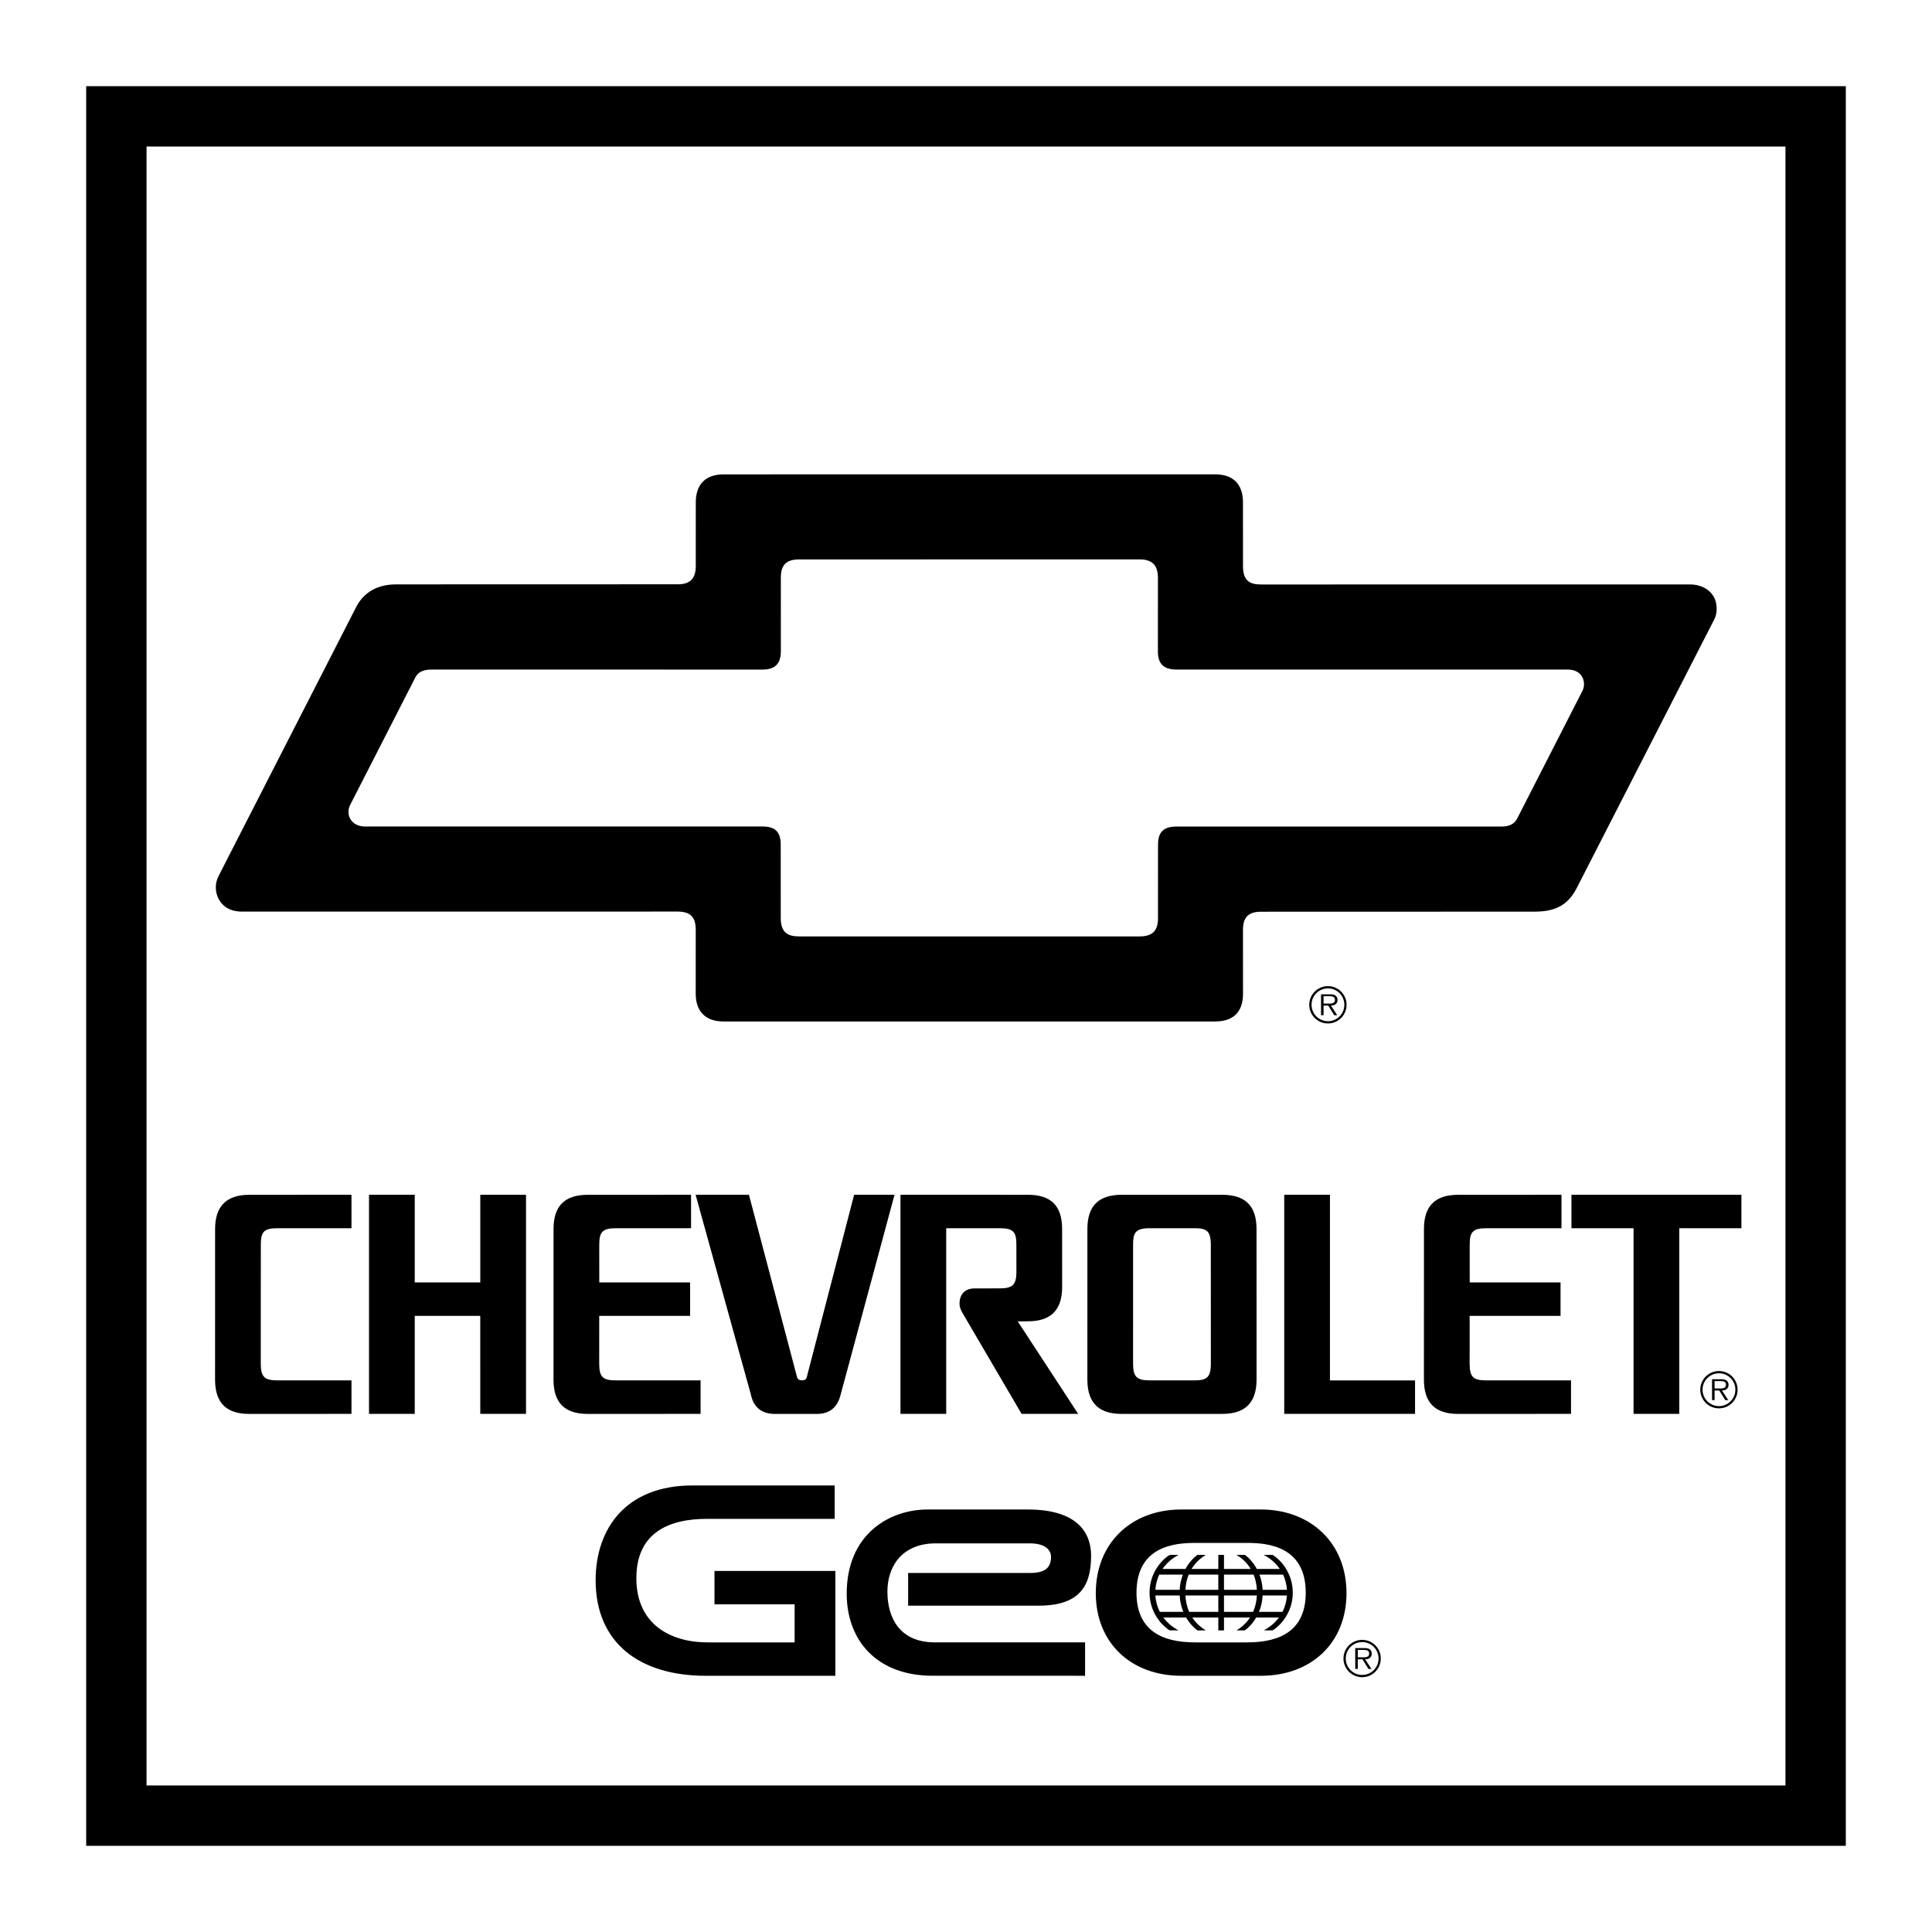 <?xml version="1.0" encoding="utf-8"?>
<!-- Generator: Adobe Illustrator 13.0.0, SVG Export Plug-In . SVG Version: 6.00 Build 14948)  -->
<!DOCTYPE svg PUBLIC "-//W3C//DTD SVG 1.0//EN" "http://www.w3.org/TR/2001/REC-SVG-20010904/DTD/svg10.dtd">
<svg version="1.0" id="Layer_1" xmlns="http://www.w3.org/2000/svg" xmlns:xlink="http://www.w3.org/1999/xlink" x="0px" y="0px"
	 width="192.756px" height="192.756px" viewBox="0 0 192.756 192.756" enable-background="new 0 0 192.756 192.756"
	 xml:space="preserve">
<g>
	<polygon fill-rule="evenodd" clip-rule="evenodd" fill="#FFFFFF" points="0,0 192.756,0 192.756,192.756 0,192.756 0,0 	"/>
	<path fill-rule="evenodd" clip-rule="evenodd" d="M184.157,184.156H8.599V8.599h175.558V184.156L184.157,184.156z M178.136,178.135
		V14.62H14.621v163.515H178.136L178.136,178.135z M47.915,131.283h-6.536v9.779h-4.562v-21.861h4.562v8.746h6.54v-8.746h4.562
		v21.861h-4.564L47.915,131.283L47.915,131.283z M167.542,122.539v18.523h-4.562v-18.523h-6.197v-3.338h16.958v3.338H167.542
		L167.542,122.539z M132.689,137.727h8.491v3.336h-13.052v-21.861h4.562L132.689,137.727L132.689,137.727z M79.527,137.416
		c0.072,0.211,0.25,0.299,0.481,0.299c0.24,0,0.409-0.059,0.476-0.287l4.733-18.227h4.031l-5.387,19.975
		c-0.311,1.258-1.112,1.891-2.351,1.891h-4.209c-1.238,0-2.112-0.609-2.381-1.922l-5.52-19.943h5.322L79.527,137.416L79.527,137.416
		z M27.688,137.721l7.379-0.002v3.344l-10.203,0.004c-2.159,0-3.407-0.986-3.407-3.418l0.003-15.033
		c0-2.209,1.081-3.412,3.413-3.412l10.194-0.002v3.338h-7.376c-1.365,0-1.669,0.352-1.669,1.668l-0.005,11.842
		C26.017,137.412,26.423,137.721,27.688,137.721L27.688,137.721z M59.785,131.283l-0.002,4.766c0,1.389,0.405,1.672,1.671,1.672
		l8.443-0.002v3.344l-11.266,0.004c-2.284,0-3.408-1.109-3.408-3.418l0.002-15.033c0-2.232,1.053-3.41,3.411-3.41l10.311-0.004
		v3.338h-7.49c-1.389,0-1.669,0.4-1.669,1.668l0.002,3.74h9.062v3.336H59.785L59.785,131.283z M97.245,128.545l2.493-0.004
		c1.314,0,1.671-0.381,1.671-1.672l-0.005-2.662c0-1.268-0.257-1.668-1.67-1.668h-5.331v18.523h-4.562v-21.861l12.715,0.002
		c2.333,0,3.412,1.131,3.412,3.412l0.002,5.793c0,2.457-1.298,3.418-3.408,3.418l-1.023,0.008l6.032,9.229h-5.646l-5.761-9.836
		c-0.189-0.342-0.431-0.684-0.431-1.158C95.732,129.127,96.277,128.545,97.245,128.545L97.245,128.545z M111.896,141.066
		c-2.086,0-3.409-0.938-3.409-3.418l0.003-15.033c0-2.184,1.004-3.41,3.41-3.41h10.053c2.357,0,3.411,1.178,3.411,3.41l0.003,15.033
		c0,2.381-1.227,3.416-3.412,3.416L111.896,141.066L111.896,141.066z M119.135,137.721c1.241,0,1.672-0.26,1.672-1.672
		l-0.004-11.842c0-1.463-0.474-1.668-1.666-1.668h-4.419c-1.513,0-1.669,0.523-1.669,1.668l-0.001,11.842
		c0,1.314,0.356,1.672,1.671,1.672H119.135L119.135,137.721z M146.628,131.283l-0.002,4.766c0,1.389,0.405,1.672,1.672,1.672
		l8.443-0.002v3.344l-11.267,0.004c-2.285,0-3.409-1.109-3.409-3.418l0.003-15.033c0-2.232,1.053-3.41,3.411-3.41l10.311-0.004
		v3.338h-7.489c-1.39,0-1.669,0.4-1.669,1.668l0.002,3.74h9.062v3.336H146.628L146.628,131.283z M72.194,101.914
		c-1.67,0-2.783-0.869-2.783-2.783l0.004-6.354c0-1.219-0.47-1.83-1.811-1.83l-43.466,0.005c-1.914,0-2.607-1.365-2.607-2.424
		c0-0.402,0.106-0.8,0.279-1.134l13.669-26.72c0.647-1.345,1.906-2.371,4.052-2.371l28.074-0.008c1.178,0,1.812-0.488,1.812-1.829
		l0.002-6.354c0-1.751,0.943-2.784,2.777-2.784l49.037-0.002c1.792,0,2.778,0.969,2.778,2.803l0.003,6.355
		c0,1.503,0.715,1.829,1.811,1.829l42.841-0.004c1.059,0,2.606,0.632,2.606,2.424c0,0.679-0.207,1.003-0.502,1.575L157.254,88.71
		c-0.942,1.751-2.295,2.245-4.174,2.245l-27.257,0.008c-1.259,0-1.811,0.529-1.811,1.83l0.004,6.354
		c0,1.955-1.113,2.766-2.783,2.766L72.194,101.914L72.194,101.914z M113.697,93.426c1.3,0,1.835-0.584,1.835-1.803l0.004-7.33
		c0-1.218,0.49-1.828,1.831-1.828h32.343c0.508,0,1.235-0.033,1.644-0.772l6.515-12.744c0.108-0.204,0.169-0.438,0.169-0.685
		c0-0.647-0.406-1.465-1.648-1.465h-39.021c-1.259,0-1.845-0.558-1.845-1.817l0.003-7.33c0-1.3-0.607-1.84-1.825-1.84l-33.972,0.003
		c-1.258,0-1.826,0.522-1.826,1.821l0.002,7.33c0,1.381-0.707,1.838-1.844,1.838l-32.969-0.002c-0.985,0-1.393,0.31-1.643,0.763
		l-6.515,12.744c-0.107,0.204-0.168,0.437-0.168,0.685c0,0.852,0.674,1.465,1.648,1.465h39.647c1.218,0,1.831,0.478,1.831,1.817
		l0.004,7.33c0,1.422,0.695,1.821,1.832,1.821L113.697,93.426L113.697,93.426z M59.426,157.666c0-5.131,2.998-9.461,9.66-9.461
		h14.19v3.33H70.552c-3.864,0-7.062,1.4-7.062,5.932c0,4.529,3.332,6.395,7.129,6.395h8.661v-3.797h-7.995v-3.332h12.059v10.461
		H70.418C63.756,167.193,59.426,163.861,59.426,157.666L59.426,157.666z M84.476,158.998c0-5.93,4.263-8.395,8.062-8.395h10.009
		c5.219,0,6.312,2.582,6.312,4.596c0,2.816-0.949,4.998-5.213,4.998H90.605v-3.264h12.191c1.416,0,2.065-0.484,2.065-1.6
		c0-0.732-0.633-1.35-2.099-1.35h-9.427c-3.198,0-4.797,2.148-4.797,4.814c0,2.664,1.266,5.062,4.73,5.062h14.99v3.332H93.07
		C87.408,167.193,84.476,163.594,84.476,158.998L84.476,158.998z M117.854,167.193c-4.996,0-8.527-3.268-8.527-8.248
		c0-4.979,3.531-8.342,8.527-8.342h7.935c4.997,0,8.551,3.363,8.551,8.342c0,4.98-3.531,8.248-8.528,8.248H117.854L117.854,167.193z
		 M124.442,163.861c3.409,0,5.832-1.275,5.832-4.957c0-4.578-3.698-4.967-5.832-4.967c-2.171,0-3.375,0-5.223,0
		c-2.134,0-5.83,0.389-5.83,4.967c0,3.682,2.422,4.957,5.83,4.957H124.442L124.442,163.861z M124.716,161.379h-2.599v1.285h-0.565
		v-1.285h-2.599c0.354,0.543,0.823,0.969,1.352,1.285h-0.835c-0.36-0.256-0.786-0.689-1.131-1.285h-2.271
		c0.413,0.557,0.947,0.986,1.52,1.283h-0.882c-0.833-0.5-2.016-1.832-2.016-3.764s1.183-3.266,2.016-3.766h0.882
		c-0.611,0.318-1.181,0.789-1.603,1.4h2.29c0.355-0.654,0.812-1.127,1.195-1.4h0.835c-0.565,0.34-1.062,0.805-1.424,1.4h2.671v-1.4
		h0.565v1.4h2.671c-0.362-0.596-0.858-1.061-1.423-1.4h0.834c0.384,0.273,0.841,0.746,1.195,1.4h2.29
		c-0.422-0.611-0.991-1.082-1.603-1.4h0.883c0.832,0.5,2.016,1.834,2.016,3.766s-1.184,3.264-2.016,3.764h-0.883
		c0.571-0.297,1.107-0.727,1.519-1.283h-2.271c-0.345,0.596-0.771,1.029-1.131,1.285h-0.834
		C123.893,162.348,124.36,161.922,124.716,161.379L124.716,161.379z M125.398,159.182h-3.281v1.633h2.906
		C125.234,160.34,125.367,159.797,125.398,159.182L125.398,159.182z M125.609,160.814h2.345c0.244-0.477,0.403-1.021,0.441-1.633
		h-2.421C125.941,159.797,125.805,160.342,125.609,160.814L125.609,160.814z M125.975,158.615h2.421
		c-0.035-0.561-0.173-1.068-0.384-1.516h-2.355C125.826,157.545,125.944,158.051,125.975,158.615L125.975,158.615z M125.073,157.1
		h-2.956v1.516h3.281C125.37,158.051,125.255,157.547,125.073,157.1L125.073,157.1z M118.27,158.615h3.282V157.1h-2.956
		C118.414,157.547,118.299,158.051,118.27,158.615L118.27,158.615z M118.013,157.1h-2.354c-0.213,0.447-0.35,0.955-0.385,1.516
		h2.421C117.725,158.051,117.843,157.545,118.013,157.1L118.013,157.1z M117.694,159.182h-2.421
		c0.038,0.611,0.197,1.156,0.442,1.633h2.344C117.864,160.342,117.728,159.797,117.694,159.182L117.694,159.182z M118.645,160.814
		h2.907v-1.633h-3.282C118.301,159.797,118.435,160.34,118.645,160.814L118.645,160.814z M130.625,100.244
		c0-1.023,0.833-1.857,1.867-1.857c1.028,0,1.856,0.834,1.856,1.857c0,1.033-0.828,1.867-1.856,1.867
		C131.458,102.111,130.625,101.277,130.625,100.244L130.625,100.244z M134.125,100.244c0-0.902-0.731-1.633-1.633-1.633
		c-0.907,0-1.639,0.73-1.639,1.633c0,0.912,0.731,1.643,1.639,1.643C133.394,101.887,134.125,101.156,134.125,100.244
		L134.125,100.244z M133.418,101.287h-0.302l-0.596-0.959h-0.468v0.959H131.8v-2.082h0.907c0.175,0,0.351,0.01,0.507,0.104
		c0.155,0.088,0.233,0.271,0.233,0.447c0,0.41-0.288,0.561-0.658,0.572L133.418,101.287L133.418,101.287z M132.443,100.127
		c0.292,0,0.746,0.049,0.746-0.375c0-0.322-0.283-0.361-0.542-0.361h-0.595v0.736H132.443L132.443,100.127z M169.637,138.646
		c0-1.023,0.833-1.857,1.866-1.857c1.029,0,1.857,0.834,1.857,1.857c0,1.033-0.828,1.865-1.857,1.865
		C170.47,140.512,169.637,139.68,169.637,138.646L169.637,138.646z M173.137,138.646c0-0.902-0.731-1.633-1.634-1.633
		c-0.906,0-1.638,0.73-1.638,1.633c0,0.91,0.731,1.643,1.638,1.643C172.405,140.289,173.137,139.557,173.137,138.646
		L173.137,138.646z M172.43,139.689h-0.303l-0.594-0.961h-0.469v0.961h-0.253v-2.082h0.906c0.176,0,0.351,0.01,0.507,0.102
		c0.156,0.09,0.234,0.273,0.234,0.449c0,0.41-0.287,0.561-0.658,0.57L172.43,139.689L172.43,139.689z M171.455,138.529
		c0.292,0,0.745,0.049,0.745-0.375c0-0.322-0.282-0.361-0.541-0.361h-0.595v0.736H171.455L171.455,138.529z M134.038,165.467
		c0-1.023,0.834-1.857,1.867-1.857c1.028,0,1.857,0.834,1.857,1.857c0,1.033-0.829,1.867-1.857,1.867
		C134.872,167.334,134.038,166.5,134.038,165.467L134.038,165.467z M137.538,165.467c0-0.902-0.73-1.635-1.633-1.635
		c-0.906,0-1.638,0.732-1.638,1.635c0,0.912,0.731,1.643,1.638,1.643C136.808,167.109,137.538,166.379,137.538,165.467
		L137.538,165.467z M136.832,166.51h-0.303l-0.595-0.961h-0.468v0.961h-0.254v-2.082h0.907c0.175,0,0.351,0.01,0.507,0.102
		c0.155,0.09,0.233,0.273,0.233,0.449c0,0.41-0.287,0.561-0.658,0.57L136.832,166.51L136.832,166.51z M135.856,165.35
		c0.293,0,0.746,0.049,0.746-0.375c0-0.322-0.282-0.361-0.541-0.361h-0.595v0.736H135.856L135.856,165.35z"/>
</g>
</svg>
